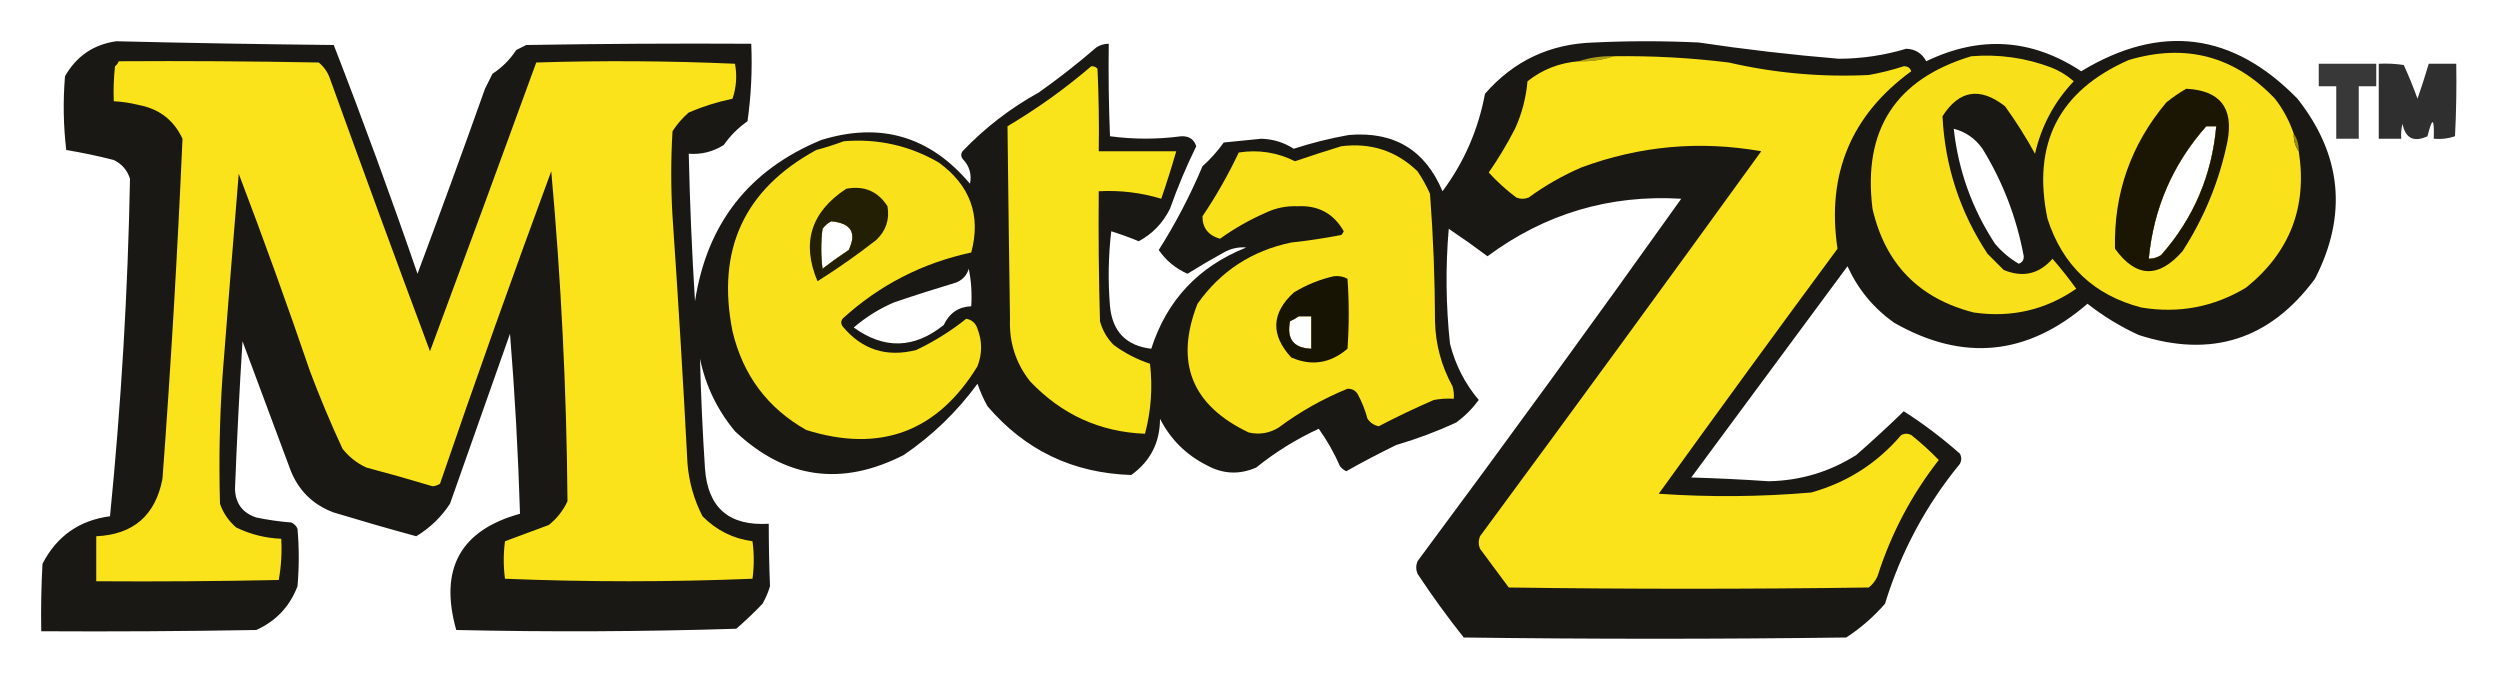 <svg xmlns="http://www.w3.org/2000/svg" xmlns:xlink="http://www.w3.org/1999/xlink" width="1000px" height="277px" style="shape-rendering:geometricPrecision; text-rendering:geometricPrecision; image-rendering:optimizeQuality; fill-rule:evenodd; clip-rule:evenodd"><g><path style="opacity:0.925" fill="#080602" d="M 46.5,16.5 C 75.493,17.205 104.493,17.705 133.5,18C 145.252,48.253 156.419,78.753 167,109.5C 176.187,84.943 185.187,60.277 194,35.5C 195,33.5 196,31.5 197,29.5C 200.833,27 204,23.833 206.5,20C 207.833,19.333 209.167,18.667 210.5,18C 240.498,17.5 270.498,17.333 300.5,17.5C 300.951,27.938 300.451,38.271 299,48.5C 295.281,51.097 292.114,54.264 289.5,58C 285.215,60.706 280.548,61.873 275.5,61.5C 275.931,81.181 276.764,100.848 278,120.5C 282.764,89.438 299.597,67.938 328.5,56C 352.194,48.675 372.027,54.509 388,73.5C 388.758,69.671 387.758,66.338 385,63.5C 384.333,62.5 384.333,61.5 385,60.5C 393.994,51.093 404.161,43.26 415.5,37C 423.453,31.382 431.12,25.382 438.5,19C 440.025,17.991 441.692,17.491 443.5,17.5C 443.333,29.838 443.5,42.171 444,54.5C 453.444,55.771 462.944,55.771 472.5,54.5C 475.602,54.372 477.602,55.706 478.5,58.5C 474.522,66.59 471.022,74.924 468,83.5C 465.17,89.196 461.003,93.53 455.5,96.5C 451.895,95.015 448.228,93.681 444.5,92.5C 443.334,102.483 443.168,112.483 444,122.5C 444.977,132.642 450.477,138.309 460.5,139.5C 466.728,120.101 479.395,106.601 498.5,99C 495.351,98.726 492.351,99.392 489.5,101C 484.568,103.714 479.735,106.547 475,109.5C 470.22,107.376 466.386,104.209 463.5,100C 470.227,89.382 476.061,78.215 481,66.5C 484.204,63.631 487.037,60.465 489.5,57C 494.5,56.5 499.5,56 504.5,55.5C 509.198,55.621 513.531,56.955 517.5,59.5C 524.702,57.155 532.035,55.322 539.5,54C 557.568,52.443 570.068,59.943 577,76.5C 585.643,64.874 591.309,51.874 594,37.5C 605.456,24.357 619.956,17.523 637.5,17C 651.5,16.333 665.5,16.333 679.5,17C 698.101,19.776 716.768,21.943 735.5,23.5C 744.7,23.471 753.7,22.138 762.5,19.5C 766.124,19.645 768.791,21.312 770.5,24.5C 791.996,14.111 812.662,15.444 832.5,28.5C 864.261,9.273 893.095,12.94 919,39.5C 936.736,62.016 939.069,86.016 926,111.5C 907.986,135.883 884.486,143.383 855.5,134C 848.139,130.627 841.306,126.461 835,121.5C 810.9,142.324 785.067,144.824 757.5,129C 749.323,123.143 743.157,115.643 739,106.5C 718.167,134.667 697.333,162.833 676.5,191C 686.845,191.295 697.179,191.795 707.5,192.5C 720.186,192.247 731.853,188.747 742.5,182C 749.009,176.323 755.343,170.489 761.5,164.5C 769.4,169.557 776.9,175.224 784,181.5C 784.667,182.833 784.667,184.167 784,185.5C 770.364,202.098 760.364,220.764 754,241.5C 749.425,246.746 744.258,251.246 738.5,255C 687.5,255.667 636.5,255.667 585.5,255C 578.978,246.803 572.812,238.303 567,229.5C 566.333,227.833 566.333,226.167 567,224.5C 602.656,176.521 637.823,128.188 672.5,79.5C 643.866,77.783 618.033,85.45 595,102.5C 589.938,98.716 584.772,95.049 579.5,91.5C 578.186,106.85 578.352,122.183 580,137.5C 582.122,145.912 585.956,153.412 591.5,160C 588.939,163.473 585.939,166.473 582.5,169C 574.733,172.59 566.733,175.59 558.5,178C 551.709,181.298 545.042,184.798 538.5,188.5C 537.522,188.023 536.689,187.357 536,186.5C 533.657,181.14 530.824,176.14 527.5,171.5C 518.496,175.665 510.162,180.831 502.5,187C 495.738,189.99 489.071,189.657 482.5,186C 474.333,181.833 468.167,175.667 464,167.5C 464.017,176.966 460.184,184.466 452.5,190C 429.204,189.267 410.037,180.101 395,162.5C 393.392,159.618 392.059,156.618 391,153.5C 382.792,164.708 372.959,174.208 361.5,182C 336.638,194.703 314.138,191.536 294,172.5C 286.935,164.036 282.268,154.369 280,143.5C 280.37,158.157 281.036,172.823 282,187.5C 283.146,203.136 291.646,210.469 307.5,209.5C 307.503,217.87 307.67,226.203 308,234.5C 307.275,236.949 306.275,239.283 305,241.5C 301.625,245.044 298.125,248.377 294.5,251.5C 257.171,252.667 219.838,252.833 182.5,252C 175.601,227.607 184.101,212.107 208,205.5C 207.277,181.479 205.943,157.479 204,133.5C 196,156.167 188,178.833 180,201.5C 176.488,206.843 171.988,211.176 166.5,214.5C 155.466,211.491 144.466,208.324 133.5,205C 125,201.833 119.167,196 116,187.5C 109.667,170.5 103.333,153.5 97,136.5C 95.763,156.185 94.763,175.851 94,195.5C 94.15,201.317 96.984,205.15 102.5,207C 107.123,207.958 111.79,208.625 116.5,209C 117.667,209.5 118.5,210.333 119,211.5C 119.667,219.167 119.667,226.833 119,234.5C 115.894,242.605 110.394,248.439 102.5,252C 73.835,252.5 45.169,252.667 16.5,252.5C 16.334,243.494 16.5,234.494 17,225.5C 22.703,214.461 31.703,208.128 44,206.5C 48.483,161.592 51.15,116.592 52,71.5C 50.923,68.087 48.756,65.587 45.5,64C 39.228,62.389 32.895,61.056 26.5,60C 25.349,50.244 25.182,40.411 26,30.5C 30.573,22.468 37.406,17.801 46.5,16.5 Z M 882.5,50.5 C 883.833,50.5 885.167,50.5 886.5,50.5C 884.763,70.132 877.43,87.299 864.5,102C 862.975,103.009 861.308,103.509 859.5,103.5C 861.442,83.288 869.109,65.622 882.5,50.5 Z M 781.5,51.5 C 786.232,52.71 790.066,55.377 793,59.5C 801.156,72.798 806.656,87.131 809.5,102.5C 809.547,104 808.881,105 807.5,105.5C 803.894,103.397 800.727,100.731 798,97.5C 788.816,83.47 783.316,68.137 781.5,51.5 Z M 332.5,88.5 C 340.457,89.271 342.79,93.104 339.5,100C 335.912,102.377 332.412,104.877 329,107.5C 328.333,102.167 328.333,96.833 329,91.5C 329.985,90.186 331.152,89.186 332.5,88.5 Z M 387.5,107.5 C 388.487,112.305 388.821,117.305 388.5,122.5C 383.416,122.726 379.749,125.226 377.5,130C 365.693,139.48 353.693,139.814 341.5,131C 346.301,126.875 351.635,123.542 357.5,121C 365.802,118.176 374.136,115.509 382.5,113C 385.079,111.924 386.746,110.091 387.5,107.5 Z M 519.5,126.5 C 521.167,126.5 522.833,126.5 524.5,126.5C 524.5,130.833 524.5,135.167 524.5,139.5C 517.421,139.244 514.588,135.577 516,128.5C 517.302,127.915 518.469,127.249 519.5,126.5 Z"></path></g><g><path style="opacity:1" fill="#f9e21b" d="M 917.5,53.5 C 917.41,56.152 918.076,58.486 919.5,60.5C 922.975,82.715 915.975,100.882 898.5,115C 885.568,122.824 871.568,125.491 856.5,123C 837.537,118.038 825.037,106.205 819,87.5C 812.746,57.458 823.579,36.292 851.5,24C 874.287,17.243 893.787,22.41 910,39.5C 913.288,43.744 915.788,48.41 917.5,53.5 Z M 882.5,50.5 C 869.109,65.622 861.442,83.288 859.5,103.5C 861.308,103.509 862.975,103.009 864.5,102C 877.43,87.299 884.763,70.132 886.5,50.5C 885.167,50.5 883.833,50.5 882.5,50.5 Z"></path></g><g><path style="opacity:0.992" fill="#b1a015" d="M 645.5,22.5 C 641.081,23.971 636.414,24.638 631.5,24.5C 635.919,23.029 640.586,22.362 645.5,22.5 Z"></path></g><g><path style="opacity:1" fill="#fae31b" d="M 645.5,22.5 C 660.89,22.28 676.223,23.113 691.5,25C 709.912,29.25 728.579,30.916 747.5,30C 752.264,29.152 756.931,27.985 761.5,26.5C 763,26.453 764,27.119 764.5,28.5C 740.401,46.054 730.568,69.72 735,99.5C 710.973,132.026 687.14,164.693 663.5,197.5C 683.858,198.913 704.192,198.746 724.5,197C 738.85,192.977 750.85,185.311 760.5,174C 761.833,173.333 763.167,173.333 764.5,174C 768.389,177.107 772.056,180.441 775.5,184C 764.606,197.95 756.439,213.45 751,230.5C 750.215,232.286 749.049,233.786 747.5,235C 699.5,235.667 651.5,235.667 603.5,235C 599.667,229.833 595.833,224.667 592,219.5C 591.333,217.833 591.333,216.167 592,214.5C 629.744,163.344 667.244,112.011 704.5,60.5C 679.895,56.164 655.895,58.331 632.5,67C 625.011,70.241 618.011,74.241 611.5,79C 609.833,79.667 608.167,79.667 606.5,79C 602.471,75.966 598.804,72.633 595.5,69C 599.371,63.431 602.871,57.598 606,51.5C 608.76,45.459 610.427,39.126 611,32.5C 616.95,27.79 623.784,25.124 631.5,24.5C 636.414,24.638 641.081,23.971 645.5,22.5 Z"></path></g><g><path style="opacity:1" fill="#f8e11b" d="M 788.5,22.5 C 799.521,21.608 810.188,23.108 820.5,27C 823.87,28.346 826.87,30.179 829.5,32.5C 821.725,40.714 816.558,50.381 814,61.5C 810.395,54.9 806.395,48.566 802,42.5C 791.994,34.704 783.66,36.037 777,46.5C 777.986,66.459 783.986,84.793 795,101.5C 797.167,103.667 799.333,105.833 801.5,108C 809.158,111.132 815.658,109.632 821,103.5C 824.357,107.356 827.524,111.356 830.5,115.5C 818.186,124.003 804.52,127.17 789.5,125C 767.573,119.406 754.073,105.573 749,83.5C 745.077,51.95 758.244,31.617 788.5,22.5 Z"></path></g><g><path style="opacity:1" fill="#fae31b" d="M 47.5,24.5 C 74.169,24.333 100.835,24.5 127.5,25C 129.617,26.731 131.117,28.898 132,31.5C 145.147,67.944 158.48,104.277 172,140.5C 186.315,102.039 200.482,63.539 214.5,25C 241.072,24.172 267.572,24.339 294,25.5C 294.879,30.287 294.545,34.953 293,39.5C 287.023,40.734 281.19,42.567 275.5,45C 272.96,47.205 270.793,49.705 269,52.5C 268.333,63.833 268.333,75.167 269,86.5C 271.273,119.473 273.273,152.473 275,185.5C 275.622,192.916 277.622,199.916 281,206.5C 286.58,212.13 293.247,215.463 301,216.5C 301.667,221.5 301.667,226.5 301,231.5C 268,232.833 235,232.833 202,231.5C 201.333,226.5 201.333,221.5 202,216.5C 207.778,214.385 213.611,212.218 219.5,210C 222.762,207.408 225.262,204.241 227,200.5C 226.644,156.421 224.477,112.421 220.5,68.5C 205.163,110.012 190.33,151.679 176,193.5C 175.107,194.081 174.107,194.415 173,194.5C 164.204,191.851 155.37,189.351 146.5,187C 142.759,185.262 139.592,182.762 137,179.5C 132.268,169.295 127.935,158.962 124,148.5C 114.96,122.011 105.46,95.677 95.5,69.5C 93.273,96.484 91.106,123.484 89,150.5C 87.839,167.489 87.506,184.489 88,201.5C 89.29,205.24 91.457,208.407 94.5,211C 100.184,213.754 106.184,215.254 112.5,215.5C 112.807,221.093 112.473,226.593 111.5,232C 87.169,232.5 62.836,232.667 38.5,232.5C 38.5,226.5 38.5,220.5 38.5,214.5C 53.348,213.822 62.181,206.155 65,191.5C 68.361,146.187 71.028,100.854 73,55.5C 69.532,48.042 63.698,43.542 55.5,42C 52.207,41.174 48.874,40.674 45.5,40.5C 45.334,35.822 45.501,31.155 46,26.5C 46.717,25.956 47.217,25.289 47.5,24.5 Z"></path></g><g><path style="opacity:0.779" fill="#000000" d="M 927.5,25.5 C 935.167,25.5 942.833,25.5 950.5,25.5C 950.5,28.5 950.5,31.5 950.5,34.5C 948.167,34.5 945.833,34.5 943.5,34.5C 943.5,41.5 943.5,48.5 943.5,55.5C 940.5,55.5 937.5,55.5 934.5,55.5C 934.5,48.5 934.5,41.5 934.5,34.5C 932.167,34.5 929.833,34.5 927.5,34.5C 927.5,31.5 927.5,28.5 927.5,25.5 Z"></path></g><g><path style="opacity:0.814" fill="#000000" d="M 951.5,25.5 C 954.85,25.335 958.183,25.502 961.5,26C 963.524,30.403 965.358,34.903 967,39.5C 968.611,34.835 970.111,30.168 971.5,25.5C 975.167,25.5 978.833,25.5 982.5,25.5C 982.666,35.172 982.5,44.839 982,54.5C 979.281,55.444 976.448,55.777 973.5,55.5C 973.778,46.981 972.944,46.648 971,54.5C 965.48,57.013 962.147,55.346 961,49.5C 960.505,51.473 960.338,53.473 960.5,55.5C 957.5,55.5 954.5,55.5 951.5,55.5C 951.5,45.5 951.5,35.5 951.5,25.5 Z"></path></g><g><path style="opacity:1" fill="#f9e31b" d="M 436.5,26.5 C 437.496,26.414 438.329,26.748 439,27.5C 439.5,38.495 439.667,49.495 439.5,60.5C 449.833,60.5 460.167,60.5 470.5,60.5C 468.65,66.908 466.65,73.242 464.5,79.5C 456.367,77.037 448.033,76.037 439.5,76.5C 439.333,93.837 439.5,111.17 440,128.5C 441.002,132.164 442.836,135.331 445.5,138C 449.925,141.255 454.758,143.755 460,145.5C 461.104,154.989 460.438,164.323 458,173.5C 439.939,172.808 424.606,165.808 412,152.5C 406.277,145.222 403.61,136.888 404,127.5C 403.62,101.801 403.287,76.134 403,50.5C 414.884,43.442 426.05,35.442 436.5,26.5 Z"></path></g><g><path style="opacity:0.927" fill="#090702" d="M 874.5,35.5 C 888.012,36.18 893.512,43.18 891,56.5C 887.746,72.335 881.746,87.002 873,100.5C 863.388,111.428 854.388,111.095 846,99.5C 845.458,77.461 852.292,57.961 866.5,41C 869.07,38.913 871.737,37.08 874.5,35.5 Z M 882.5,50.5 C 869.109,65.622 861.442,83.288 859.5,103.5C 861.308,103.509 862.975,103.009 864.5,102C 877.43,87.299 884.763,70.132 886.5,50.5C 885.167,50.5 883.833,50.5 882.5,50.5 Z"></path></g><g><path style="opacity:1" fill="#f9e21b" d="M 337.5,56.5 C 351.078,55.373 363.745,58.206 375.5,65C 388.124,74.207 392.457,86.207 388.5,101C 368.892,105.22 351.726,114.053 337,127.5C 336.333,128.5 336.333,129.5 337,130.5C 344.739,139.857 354.573,143.023 366.5,140C 373.71,136.569 380.376,132.403 386.5,127.5C 388.766,127.931 390.266,129.264 391,131.5C 392.921,136.516 392.921,141.516 391,146.5C 374.926,172.751 352.092,181.251 322.5,172C 307.01,163.239 297.176,150.072 293,132.5C 286.516,99.875 297.683,75.708 326.5,60C 330.333,58.966 333.999,57.8 337.5,56.5 Z M 332.5,88.5 C 331.152,89.186 329.985,90.186 329,91.5C 328.333,96.833 328.333,102.167 329,107.5C 332.412,104.877 335.912,102.377 339.5,100C 342.79,93.104 340.457,89.271 332.5,88.5 Z"></path></g><g><path style="opacity:1" fill="#f9e21b" d="M 536.5,58.5 C 548.341,56.996 558.508,60.33 567,68.5C 568.92,71.339 570.587,74.339 572,77.5C 573.291,94.434 573.958,111.434 574,128.5C 574.224,137.752 576.558,146.419 581,154.5C 581.494,156.134 581.66,157.801 581.5,159.5C 578.813,159.336 576.146,159.503 573.5,160C 566.009,163.246 558.676,166.746 551.5,170.5C 549.617,170.124 548.117,169.124 547,167.5C 546.058,164.007 544.725,160.674 543,157.5C 542.044,156.106 540.711,155.439 539,155.5C 529.165,159.5 519.998,164.667 511.5,171C 507.782,173.298 503.782,173.965 499.5,173C 476.646,162.135 469.813,144.968 479,121.5C 488.197,108.472 500.697,100.305 516.5,97C 523.21,96.28 529.876,95.28 536.5,94C 536.957,93.586 537.291,93.086 537.5,92.5C 533.457,85.393 527.291,82.06 519,82.5C 514.618,82.323 510.452,83.156 506.5,85C 499.911,87.874 493.744,91.374 488,95.5C 483.274,94.133 480.941,91.133 481,86.5C 486.48,78.374 491.313,69.874 495.5,61C 503.388,59.781 510.888,60.948 518,64.5C 524.241,62.363 530.407,60.363 536.5,58.5 Z M 519.5,126.5 C 518.469,127.249 517.302,127.915 516,128.5C 514.588,135.577 517.421,139.244 524.5,139.5C 524.5,135.167 524.5,130.833 524.5,126.5C 522.833,126.5 521.167,126.5 519.5,126.5 Z"></path></g><g><path style="opacity:0.976" fill="#9d8f13" d="M 917.5,53.5 C 918.924,55.514 919.59,57.848 919.5,60.5C 918.076,58.486 917.41,56.152 917.5,53.5 Z"></path></g><g><path style="opacity:0.901" fill="#0d0a03" d="M 338.5,75.5 C 345.656,74.166 351.156,76.5 355,82.5C 355.899,87.802 354.399,92.302 350.5,96C 342.933,101.904 335.1,107.404 327,112.5C 320.515,97.13 324.348,84.797 338.5,75.5 Z M 332.5,88.5 C 331.152,89.186 329.985,90.186 329,91.5C 328.333,96.833 328.333,102.167 329,107.5C 332.412,104.877 335.912,102.377 339.5,100C 342.79,93.104 340.457,89.271 332.5,88.5 Z"></path></g><g><path style="opacity:0.946" fill="#0c0903" d="M 533.5,110.5 C 535.467,110.261 537.301,110.594 539,111.5C 539.667,120.833 539.667,130.167 539,139.5C 532.124,145.363 524.624,146.53 516.5,143C 508.192,133.933 508.526,125.266 517.5,117C 522.566,113.928 527.9,111.762 533.5,110.5 Z M 519.5,126.5 C 518.469,127.249 517.302,127.915 516,128.5C 514.588,135.577 517.421,139.244 524.5,139.5C 524.5,135.167 524.5,130.833 524.5,126.5C 522.833,126.5 521.167,126.5 519.5,126.5 Z"></path></g></svg>